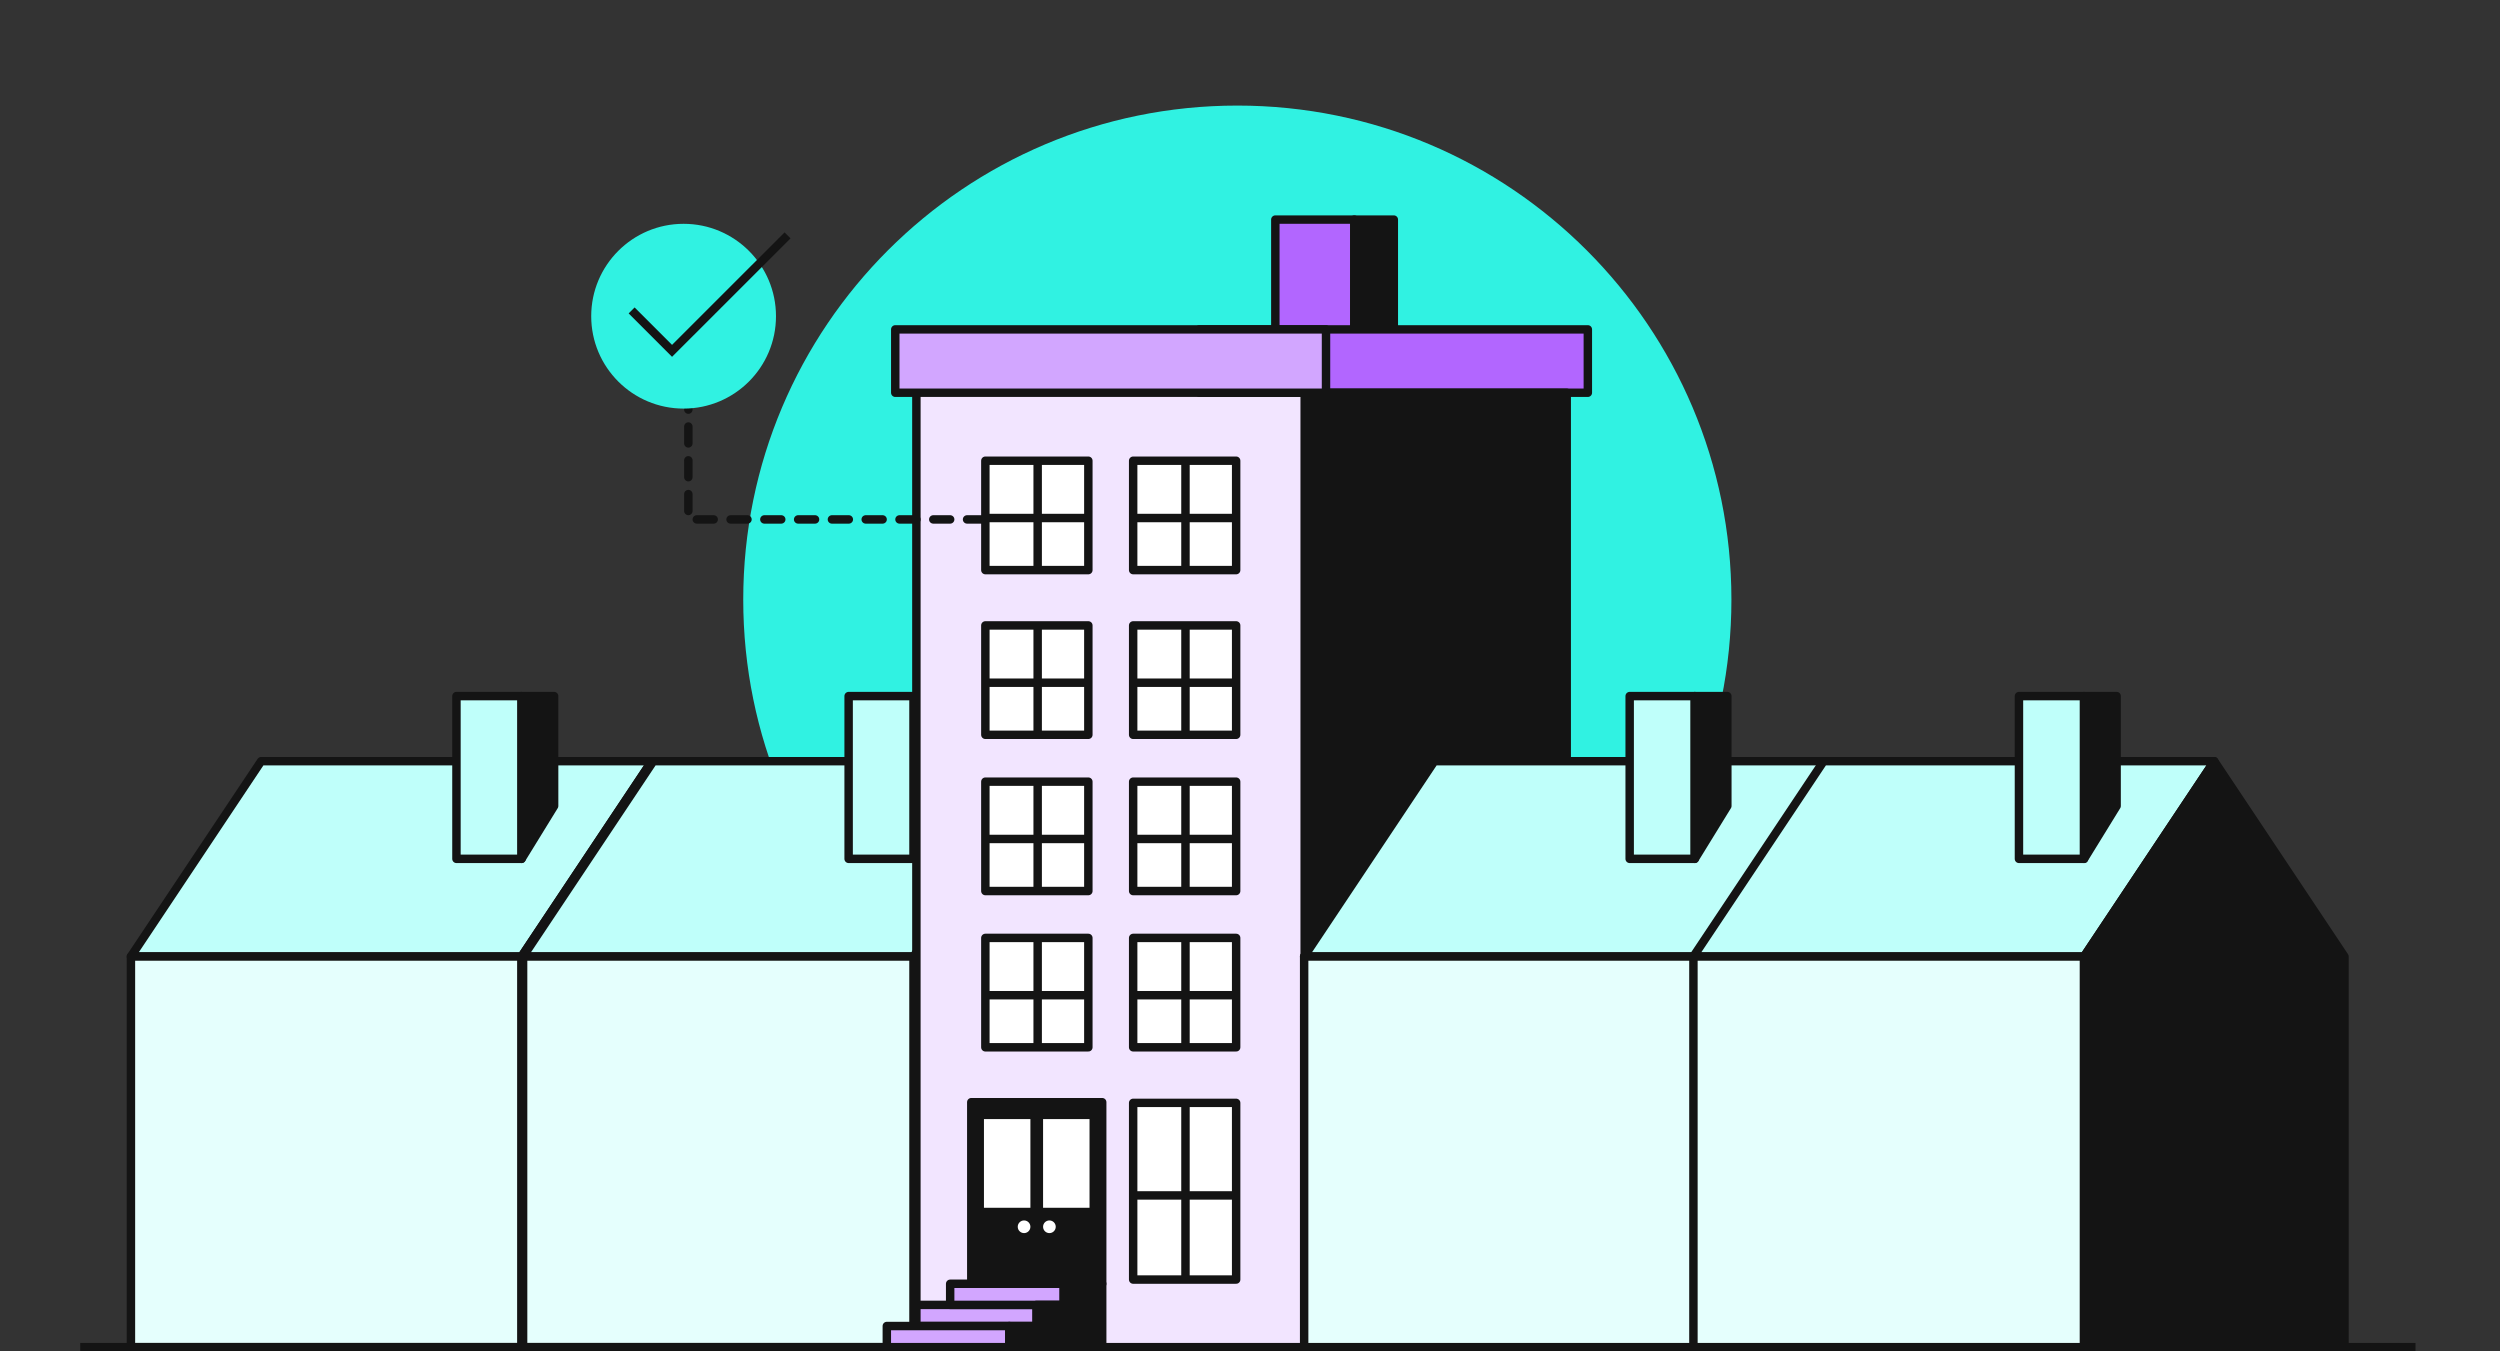 <svg width="592" height="320" viewBox="0 0 592 320" fill="none" xmlns="http://www.w3.org/2000/svg">
<rect x="0" y="0" width="592" height="320" fill="#333333" stroke="none"/>
<g clip-path="url(#clip0_139_8283)">
<path d="M61.836 180.251L31 226.501H123.505L154.339 180.251H61.836Z" fill="#BFFFFA" stroke="#141414" stroke-width="2" stroke-linejoin="round"/>
<path d="M123.505 226.502H31.003V319.005H123.505V226.502Z" fill="#E5FFFD" stroke="#141414" stroke-width="2" stroke-linejoin="round"/>
<path d="M108.089 164.834H123.506V203.377H108.089V164.834Z" fill="#BFFFFA" stroke="#141414" stroke-width="2" stroke-linejoin="round"/>
<path d="M123.506 164.834H131.215V190.85L123.506 203.377V164.834Z" fill="#141414" stroke="#141414" stroke-width="2" stroke-linejoin="round"/>
<path d="M154.34 180.251L123.506 226.503V319.006H185.174V226.503L154.34 180.251Z" fill="#141414" stroke="#141414" stroke-width="2" stroke-linejoin="round"/>
<path d="M293 259C357.617 259 410 206.617 410 142C410 77.383 357.617 25 293 25C228.383 25 176 77.383 176 142C176 206.617 228.383 259 293 259Z" fill="#30F2E2"/>
<path d="M154.704 180.251L123.867 226.501H216.372L247.207 180.251H154.704Z" fill="#BFFFFA" stroke="#141414" stroke-width="2" stroke-linejoin="round"/>
<path d="M216.373 226.502H123.87V319.005H216.373V226.502Z" fill="#E5FFFD" stroke="#141414" stroke-width="2" stroke-linejoin="round"/>
<path d="M200.956 164.834H216.373V203.377H200.956V164.834Z" fill="#BFFFFA" stroke="#141414" stroke-width="2" stroke-linejoin="round"/>
<path d="M216.373 164.834H224.082V190.85L216.373 203.377V164.834Z" fill="#141414" stroke="#141414" stroke-width="2" stroke-linejoin="round"/>
<path d="M247.207 180.251L216.373 226.503V319.006H278.042V226.503L247.207 180.251Z" fill="#141414" stroke="#141414" stroke-width="2" stroke-linejoin="round"/>
<path d="M19 319H572" stroke="#141414" stroke-width="2"/>
<path d="M302 52H320.703V98.758H302V52Z" fill="#B266FF" stroke="#141414" stroke-width="2" stroke-linejoin="round"/>
<path d="M320.704 52H330.055V83.561L320.704 98.758V52Z" fill="#141414" stroke="#141414" stroke-width="2" stroke-linejoin="round"/>
<path d="M309 86H217V319H309V86Z" fill="#F2E5FF" stroke="#141414" stroke-width="2" stroke-linejoin="round"/>
<path d="M376 78H284V93H376V78Z" fill="#B266FF" stroke="#141414" stroke-width="2" stroke-linejoin="round"/>
<path d="M230 261H261V304H230V261Z" fill="#141414" stroke="#141414" stroke-width="2" stroke-linejoin="round"/>
<path d="M246 309H217V314H246V309Z" fill="#D2A6FF" stroke="#141414" stroke-width="2" stroke-linejoin="round"/>
<path d="M254 304H225V309H254V304Z" fill="#D2A6FF" stroke="#141414" stroke-width="2" stroke-linejoin="round"/>
<path d="M239 314H210V319H239V314Z" fill="#D2A6FF" stroke="#141414" stroke-width="2" stroke-linejoin="round"/>
<path fill-rule="evenodd" clip-rule="evenodd" d="M251.833 304H261V309H251.833V304ZM254.583 309H261V314V319H239V314H245.417V309H254.583Z" fill="#141414"/>
<path d="M261 304H262C262 303.448 261.552 303 261 303V304ZM251.833 304V303C251.281 303 250.833 303.448 250.833 304H251.833ZM261 309V310C261.552 310 262 309.552 262 309H261ZM251.833 309H250.833C250.833 309.552 251.281 310 251.833 310V309ZM261 309H262C262 308.448 261.552 308 261 308V309ZM261 314H260C260 314.553 260.448 315 261 315V314ZM261 314H262C262 313.448 261.552 313 261 313V314ZM261 319V320C261.552 320 262 319.553 262 319H261ZM239 319H238C238 319.553 238.448 320 239 320V319ZM239 314V313C238.448 313 238 313.448 238 314H239ZM245.417 314V315C245.969 315 246.417 314.553 246.417 314H245.417ZM245.417 309V308C244.864 308 244.417 308.448 244.417 309H245.417ZM261 303H251.833V305H261V303ZM262 309V304H260V309H262ZM251.833 310H261V308H251.833V310ZM250.833 304V309H252.833V304H250.833ZM261 308H254.583V310H261V308ZM262 314V309H260V314H262ZM262 319V314H260V319H262ZM239 320H261V318H239V320ZM238 314V319H240V314H238ZM245.417 313H239V315H245.417V313ZM244.417 309V314H246.417V309H244.417ZM254.583 308H245.417V310H254.583V308Z" fill="#141414"/>
<path d="M371 319V93H309V319H371Z" fill="#141414" stroke="#141414" stroke-width="2" stroke-linejoin="round"/>
<path d="M257.72 222.1H233.333V248H257.72V222.1Z" fill="white" stroke="#141414" stroke-width="2" stroke-linejoin="round"/>
<path d="M245.72 222V247.9" stroke="#141414" stroke-width="2"/>
<path d="M257.347 235.667H233" stroke="#141414" stroke-width="2"/>
<path d="M257.72 185.1H233.333V211H257.72V185.1Z" fill="white" stroke="#141414" stroke-width="2" stroke-linejoin="round"/>
<path d="M245.72 185V210.9" stroke="#141414" stroke-width="2"/>
<path d="M257.347 198.667H233" stroke="#141414" stroke-width="2"/>
<path d="M257.72 109.1H233.333V135H257.72V109.1Z" fill="white" stroke="#141414" stroke-width="2" stroke-linejoin="round"/>
<path d="M245.72 109V134.9" stroke="#141414" stroke-width="2"/>
<path d="M257.347 122.667H233" stroke="#141414" stroke-width="2"/>
<path d="M292.72 222.1H268.333V248H292.72V222.1Z" fill="white" stroke="#141414" stroke-width="2" stroke-linejoin="round"/>
<path d="M280.72 222V247.9" stroke="#141414" stroke-width="2"/>
<path d="M292.347 235.667H268" stroke="#141414" stroke-width="2"/>
<path d="M292.72 261.161H268.333V303H292.72V261.161Z" fill="white" stroke="#141414" stroke-width="2" stroke-linejoin="round"/>
<path d="M280.72 261V302.839" stroke="#141414" stroke-width="2"/>
<path d="M292.347 283.077H268" stroke="#141414" stroke-width="2"/>
<path d="M292.72 185.1H268.333V211H292.72V185.1Z" fill="white" stroke="#141414" stroke-width="2" stroke-linejoin="round"/>
<path d="M280.72 185V210.9" stroke="#141414" stroke-width="2"/>
<path d="M292.347 198.667H268" stroke="#141414" stroke-width="2"/>
<path d="M292.72 148.1H268.333V174H292.72V148.1Z" fill="white" stroke="#141414" stroke-width="2" stroke-linejoin="round"/>
<path d="M280.72 148V173.9" stroke="#141414" stroke-width="2"/>
<path d="M292.347 161.667H268" stroke="#141414" stroke-width="2"/>
<path d="M292.72 109.1H268.333V135H292.72V109.1Z" fill="white" stroke="#141414" stroke-width="2" stroke-linejoin="round"/>
<path d="M280.72 109V134.9" stroke="#141414" stroke-width="2"/>
<path d="M292.347 122.667H268" stroke="#141414" stroke-width="2"/>
<path d="M314 78H212V93H314V78Z" fill="#D2A6FF" stroke="#141414" stroke-width="2" stroke-linejoin="round"/>
<path d="M257.72 148.1H233.333V174H257.72V148.1Z" fill="white" stroke="#141414" stroke-width="2" stroke-linejoin="round"/>
<path d="M245.72 148V173.9" stroke="#141414" stroke-width="2"/>
<path d="M257.347 161.667H233" stroke="#141414" stroke-width="2"/>
<path d="M339.655 180.251L308.818 226.501H401.323L432.158 180.251H339.655Z" fill="#BFFFFA" stroke="#141414" stroke-width="2" stroke-linejoin="round"/>
<path d="M401.324 226.502H308.821V319.005H401.324V226.502Z" fill="#E5FFFD" stroke="#141414" stroke-width="2" stroke-linejoin="round"/>
<path d="M385.907 164.834H401.324V203.377H385.907V164.834Z" fill="#BFFFFA" stroke="#141414" stroke-width="2" stroke-linejoin="round"/>
<path d="M401.325 164.834H409.033V190.85L401.325 203.377V164.834Z" fill="#141414" stroke="#141414" stroke-width="2" stroke-linejoin="round"/>
<path d="M432.158 180.251L401.324 226.503V319.006H462.993V226.503L432.158 180.251Z" fill="#141414" stroke="#141414" stroke-width="2" stroke-linejoin="round"/>
<path d="M431.836 180.251L401 226.501H493.505L524.339 180.251H431.836Z" fill="#BFFFFA" stroke="#141414" stroke-width="2" stroke-linejoin="round"/>
<path d="M493.505 226.502H401.002V319.005H493.505V226.502Z" fill="#E5FFFD" stroke="#141414" stroke-width="2" stroke-linejoin="round"/>
<path d="M478.089 164.834H493.506V203.377H478.089V164.834Z" fill="#BFFFFA" stroke="#141414" stroke-width="2" stroke-linejoin="round"/>
<path d="M493.506 164.834H501.215V190.85L493.506 203.377V164.834Z" fill="#141414" stroke="#141414" stroke-width="2" stroke-linejoin="round"/>
<path d="M524.34 180.251L493.506 226.503V319.006H555.174V226.503L524.34 180.251Z" fill="#141414" stroke="#141414" stroke-width="2" stroke-linejoin="round"/>
<path d="M244 265H233V286H244V265Z" fill="white"/>
<path d="M258 265H247V286H258V265Z" fill="white"/>
<path d="M242.5 292C243.328 292 244 291.328 244 290.5C244 289.672 243.328 289 242.5 289C241.672 289 241 289.672 241 290.5C241 291.328 241.672 292 242.5 292Z" fill="white"/>
<path d="M248.5 292C249.328 292 250 291.328 250 290.5C250 289.672 249.328 289 248.5 289C247.672 289 247 289.672 247 290.5C247 291.328 247.672 292 248.5 292Z" fill="white"/>
<path d="M233 123H163V96" stroke="#141414" stroke-width="2" stroke-linecap="round" stroke-linejoin="round" stroke-dasharray="4 4"/>
<path d="M161.877 96.755C173.959 96.755 183.754 86.96 183.754 74.877C183.754 62.795 173.959 53 161.877 53C149.794 53 140 62.795 140 74.877C140 86.96 149.794 96.755 161.877 96.755Z" fill="#30F2E2"/>
<path d="M149.57 73.511L159.141 83.082L186.488 55.736" stroke="#141414" stroke-width="2"/>
</g>
<defs>
<clipPath id="clip0_139_8283">
<rect width="553" height="295" fill="white" transform="translate(19 25)"/>
</clipPath>
</defs>
</svg>
